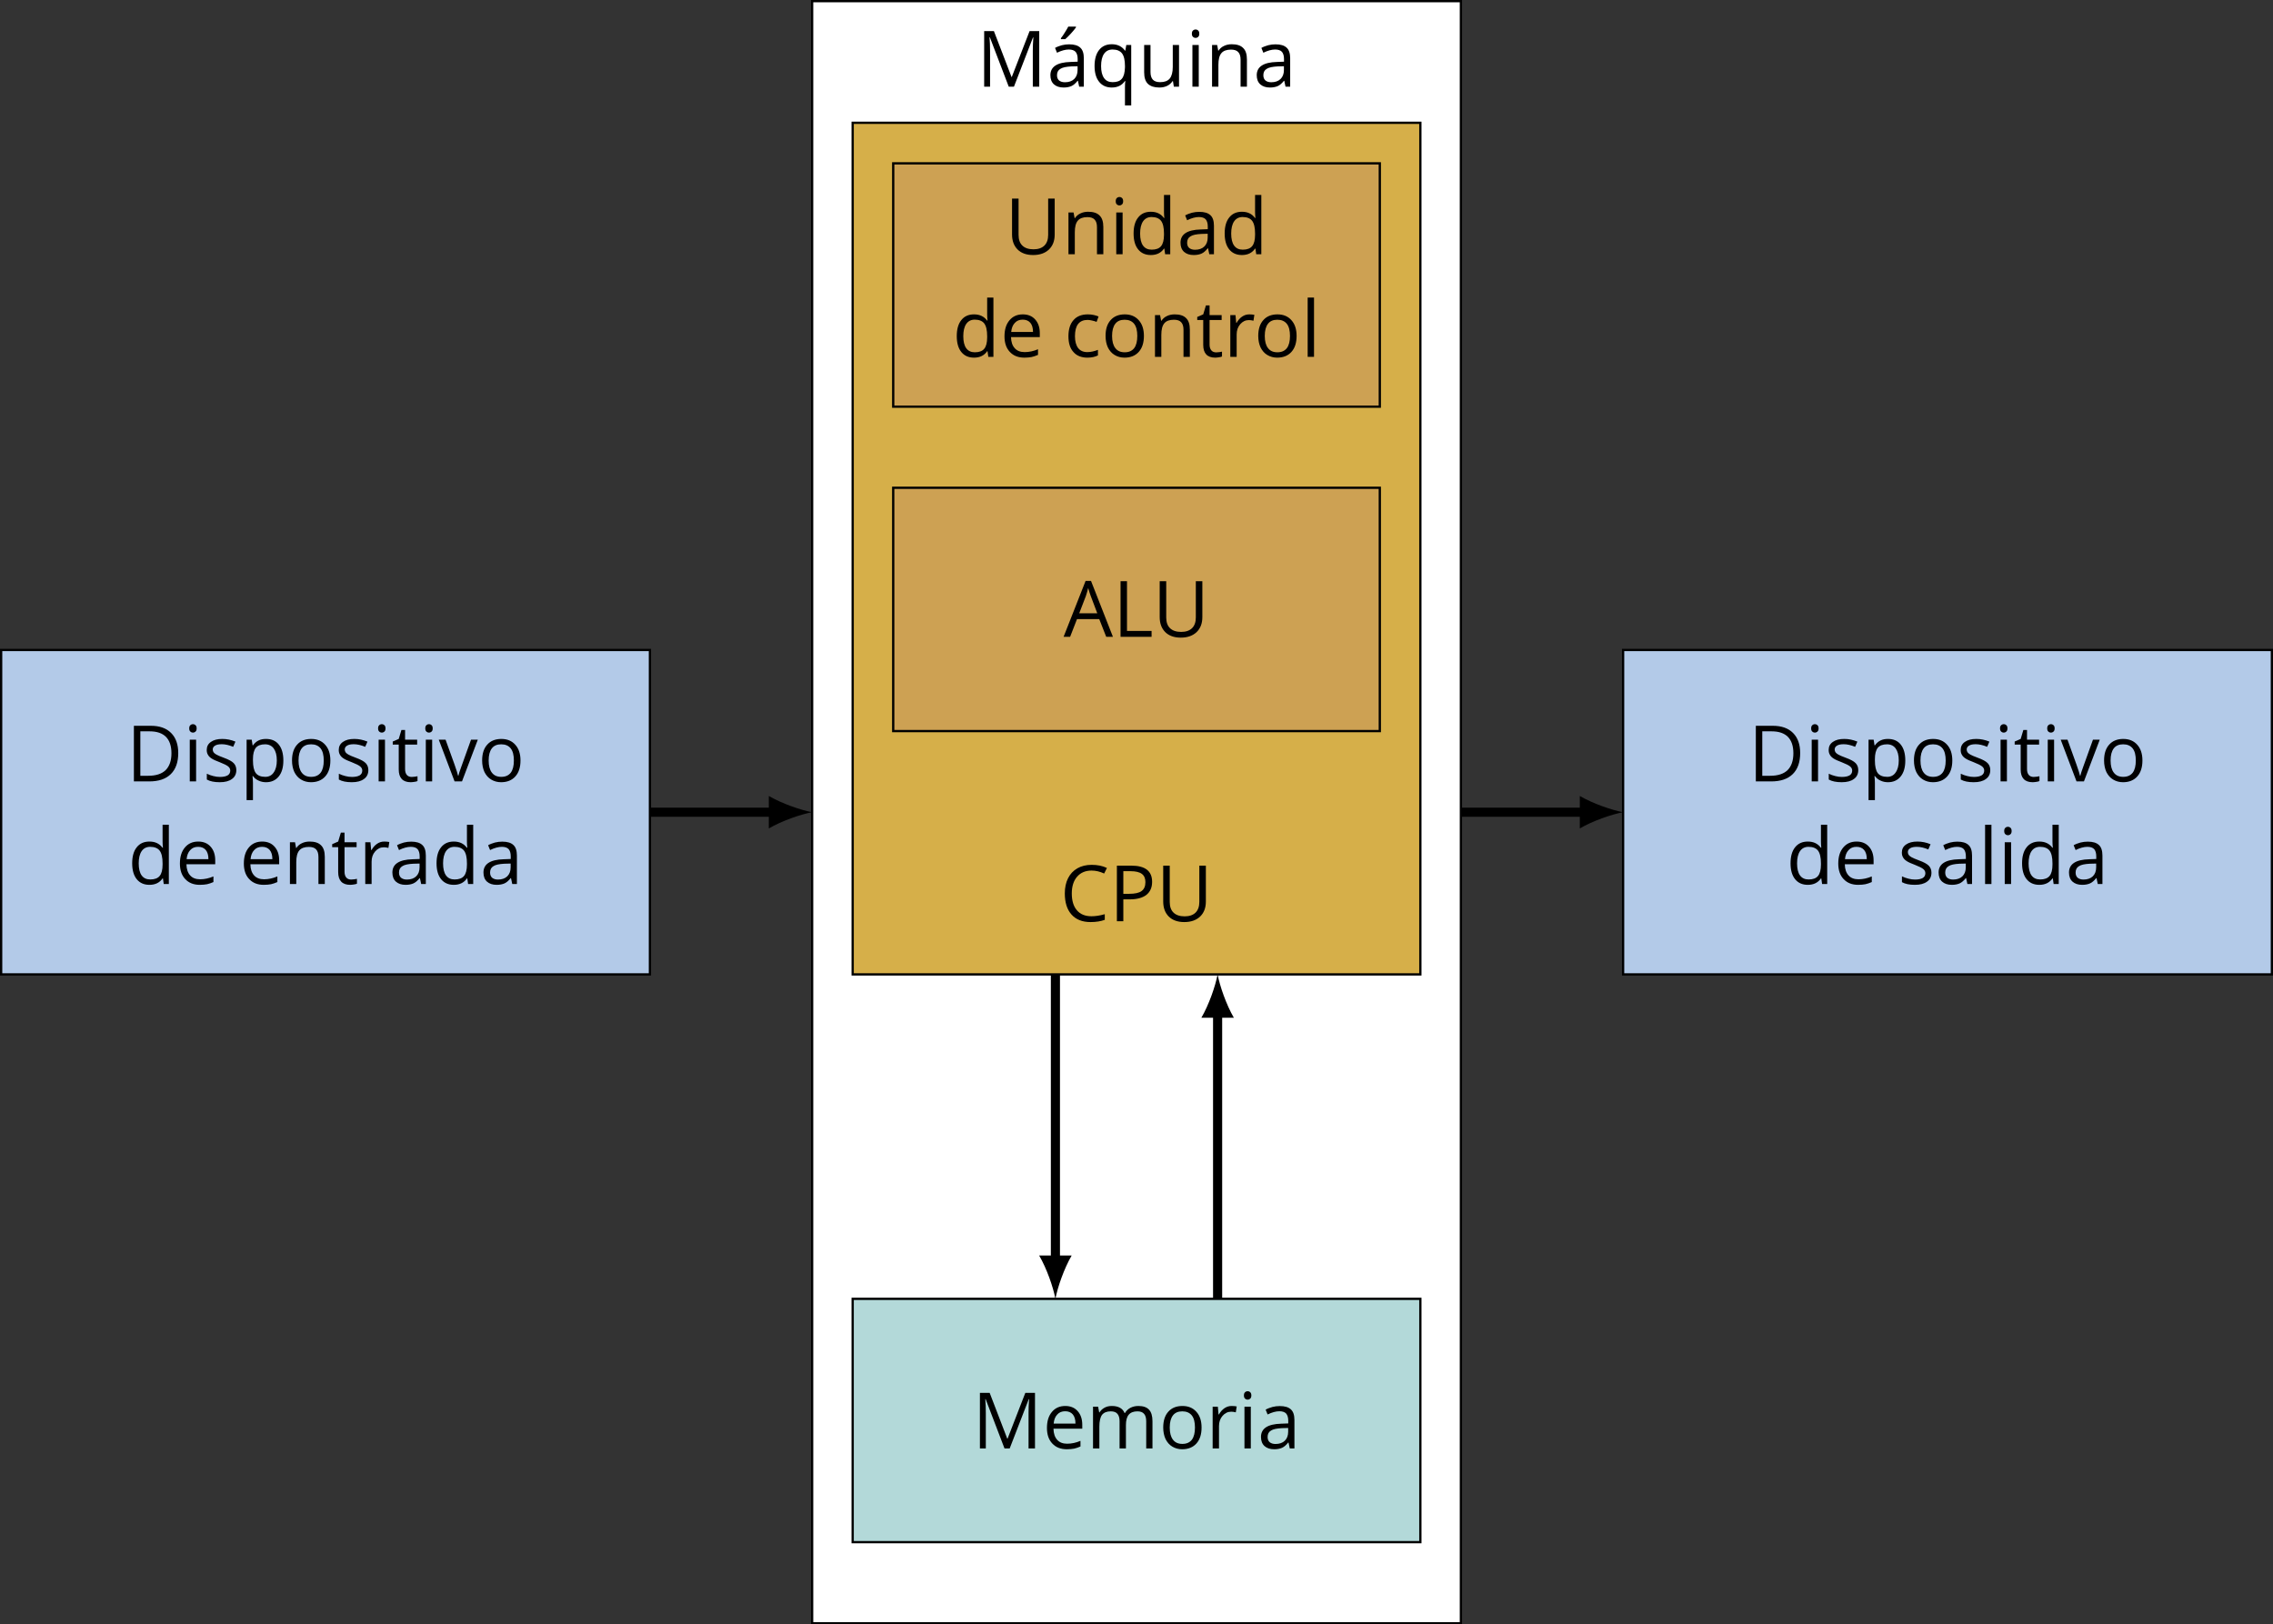 <?xml version="1.0" encoding="UTF-8"?>
<svg xmlns="http://www.w3.org/2000/svg" xmlns:xlink="http://www.w3.org/1999/xlink" width="397.249pt" height="283.863pt" viewBox="0 0 397.249 283.863" version="1.1">
<rect x="0" y="0" width="397.249" height="283.863" fill="#333333" stroke="none"/>
<defs>
<g>
<symbol overflow="visible" id="glyph0-0">
<path style="stroke:none;" d="M 1.281 -9.719 L 1.281 0 L 6.875 0 L 6.875 -9.719 Z M 1.969 -0.688 L 1.969 -9.031 L 6.188 -9.031 L 6.188 -0.688 Z M 1.969 -0.688 "/>
</symbol>
<symbol overflow="visible" id="glyph0-1">
<path style="stroke:none;" d="M 9.094 -4.953 C 9.094 -6.453 8.688 -7.625 7.844 -8.469 C 7 -9.312 5.828 -9.719 4.312 -9.719 L 1.344 -9.719 L 1.344 0 L 4.031 0 C 5.672 0 6.922 -0.422 7.797 -1.281 C 8.656 -2.125 9.094 -3.359 9.094 -4.953 Z M 7.906 -4.922 C 7.906 -3.625 7.562 -2.641 6.891 -1.969 C 6.203 -1.312 5.203 -0.984 3.844 -0.984 L 2.469 -0.984 L 2.469 -8.75 L 4.109 -8.75 C 5.375 -8.75 6.312 -8.422 6.953 -7.781 C 7.578 -7.141 7.906 -6.188 7.906 -4.922 Z M 7.906 -4.922 "/>
</symbol>
<symbol overflow="visible" id="glyph0-2">
<path style="stroke:none;" d="M 2.281 0 L 2.281 -7.297 L 1.172 -7.297 L 1.172 0 Z M 1.078 -9.266 C 1.078 -9.016 1.141 -8.828 1.266 -8.719 C 1.391 -8.594 1.547 -8.531 1.734 -8.531 C 1.906 -8.531 2.062 -8.594 2.188 -8.719 C 2.312 -8.828 2.375 -9.016 2.375 -9.266 C 2.375 -9.516 2.312 -9.703 2.188 -9.812 C 2.062 -9.938 1.906 -10 1.734 -10 C 1.547 -10 1.391 -9.938 1.266 -9.812 C 1.141 -9.703 1.078 -9.516 1.078 -9.266 Z M 1.078 -9.266 "/>
</symbol>
<symbol overflow="visible" id="glyph0-3">
<path style="stroke:none;" d="M 5.875 -1.984 C 5.875 -2.469 5.719 -2.875 5.422 -3.188 C 5.109 -3.516 4.531 -3.828 3.672 -4.141 C 3.031 -4.375 2.609 -4.562 2.391 -4.688 C 2.172 -4.812 2.016 -4.938 1.906 -5.078 C 1.812 -5.219 1.75 -5.375 1.75 -5.578 C 1.75 -5.859 1.891 -6.094 2.156 -6.25 C 2.422 -6.422 2.812 -6.5 3.344 -6.5 C 3.938 -6.5 4.594 -6.344 5.328 -6.047 L 5.719 -6.953 C 4.969 -7.266 4.203 -7.422 3.422 -7.422 C 2.578 -7.422 1.922 -7.25 1.438 -6.906 C 0.938 -6.562 0.703 -6.094 0.703 -5.5 C 0.703 -5.172 0.766 -4.891 0.922 -4.641 C 1.047 -4.406 1.266 -4.188 1.562 -4 C 1.844 -3.812 2.328 -3.594 3 -3.344 C 3.719 -3.062 4.188 -2.828 4.438 -2.625 C 4.688 -2.422 4.812 -2.188 4.812 -1.891 C 4.812 -1.516 4.656 -1.234 4.344 -1.047 C 4.031 -0.875 3.594 -0.781 3.016 -0.781 C 2.641 -0.781 2.25 -0.828 1.844 -0.938 C 1.453 -1.031 1.078 -1.172 0.719 -1.344 L 0.719 -0.328 C 1.266 -0.016 2.016 0.141 2.984 0.141 C 3.906 0.141 4.609 -0.047 5.109 -0.422 C 5.625 -0.781 5.875 -1.312 5.875 -1.984 Z M 5.875 -1.984 "/>
</symbol>
<symbol overflow="visible" id="glyph0-4">
<path style="stroke:none;" d="M 4.562 0.141 C 5.516 0.141 6.25 -0.203 6.781 -0.859 C 7.328 -1.531 7.594 -2.453 7.594 -3.656 C 7.594 -4.844 7.328 -5.781 6.797 -6.438 C 6.281 -7.094 5.531 -7.422 4.562 -7.422 C 4.078 -7.422 3.641 -7.344 3.266 -7.156 C 2.891 -6.984 2.562 -6.688 2.281 -6.297 L 2.219 -6.297 L 2.062 -7.297 L 1.172 -7.297 L 1.172 3.266 L 2.281 3.266 L 2.281 0.266 C 2.281 -0.109 2.25 -0.516 2.203 -0.938 L 2.281 -0.938 C 2.547 -0.578 2.875 -0.312 3.266 -0.141 C 3.656 0.047 4.094 0.141 4.562 0.141 Z M 4.406 -6.484 C 5.047 -6.484 5.562 -6.234 5.906 -5.766 C 6.266 -5.266 6.453 -4.578 6.453 -3.672 C 6.453 -2.766 6.266 -2.062 5.906 -1.562 C 5.562 -1.047 5.062 -0.797 4.438 -0.797 C 3.672 -0.797 3.125 -1.016 2.781 -1.453 C 2.453 -1.891 2.281 -2.625 2.281 -3.656 L 2.281 -3.906 C 2.281 -4.797 2.453 -5.453 2.781 -5.875 C 3.125 -6.281 3.656 -6.484 4.406 -6.484 Z M 4.406 -6.484 "/>
</symbol>
<symbol overflow="visible" id="glyph0-5">
<path style="stroke:none;" d="M 7.469 -3.656 C 7.469 -4.812 7.172 -5.734 6.562 -6.406 C 5.969 -7.078 5.156 -7.422 4.125 -7.422 C 3.078 -7.422 2.25 -7.094 1.656 -6.422 C 1.062 -5.766 0.766 -4.844 0.766 -3.656 C 0.766 -2.891 0.906 -2.219 1.172 -1.641 C 1.453 -1.078 1.844 -0.625 2.344 -0.328 C 2.859 -0.016 3.438 0.141 4.078 0.141 C 5.141 0.141 5.969 -0.203 6.562 -0.859 C 7.172 -1.531 7.469 -2.469 7.469 -3.656 Z M 1.906 -3.656 C 1.906 -4.594 2.094 -5.297 2.469 -5.781 C 2.828 -6.25 3.375 -6.484 4.094 -6.484 C 4.828 -6.484 5.375 -6.25 5.766 -5.766 C 6.141 -5.281 6.312 -4.578 6.312 -3.656 C 6.312 -2.719 6.141 -2.016 5.766 -1.516 C 5.375 -1.031 4.844 -0.797 4.109 -0.797 C 3.391 -0.797 2.844 -1.031 2.469 -1.531 C 2.094 -2.016 1.906 -2.719 1.906 -3.656 Z M 1.906 -3.656 "/>
</symbol>
<symbol overflow="visible" id="glyph0-6">
<path style="stroke:none;" d="M 3.531 -0.781 C 3.156 -0.781 2.875 -0.891 2.672 -1.125 C 2.469 -1.359 2.359 -1.703 2.359 -2.141 L 2.359 -6.438 L 4.469 -6.438 L 4.469 -7.297 L 2.359 -7.297 L 2.359 -8.984 L 1.719 -8.984 L 1.25 -7.422 L 0.203 -6.969 L 0.203 -6.438 L 1.25 -6.438 L 1.25 -2.094 C 1.25 -0.609 1.953 0.141 3.359 0.141 C 3.547 0.141 3.766 0.109 3.984 0.078 C 4.234 0.047 4.406 0 4.531 -0.062 L 4.531 -0.906 C 4.422 -0.875 4.266 -0.859 4.094 -0.828 C 3.906 -0.797 3.719 -0.781 3.531 -0.781 Z M 3.531 -0.781 "/>
</symbol>
<symbol overflow="visible" id="glyph0-7">
<path style="stroke:none;" d="M 2.766 0 L 4.062 0 L 6.828 -7.297 L 5.641 -7.297 C 4.734 -4.812 4.156 -3.203 3.906 -2.469 C 3.625 -1.719 3.484 -1.234 3.438 -1 L 3.375 -1 C 3.312 -1.297 3.109 -1.953 2.75 -2.969 L 1.188 -7.297 L 0 -7.297 Z M 2.766 0 "/>
</symbol>
<symbol overflow="visible" id="glyph0-8">
<path style="stroke:none;" d="M 6.141 -0.984 L 6.281 0 L 7.172 0 L 7.172 -10.359 L 6.078 -10.359 L 6.078 -7.391 L 6.094 -6.875 L 6.141 -6.344 L 6.062 -6.344 C 5.531 -7.062 4.781 -7.422 3.781 -7.422 C 2.828 -7.422 2.094 -7.094 1.562 -6.422 C 1.031 -5.766 0.766 -4.828 0.766 -3.625 C 0.766 -2.422 1.031 -1.5 1.562 -0.844 C 2.094 -0.188 2.828 0.141 3.781 0.141 C 4.797 0.141 5.562 -0.234 6.078 -0.984 Z M 3.922 -0.797 C 3.266 -0.797 2.766 -1.031 2.422 -1.5 C 2.078 -1.969 1.906 -2.688 1.906 -3.609 C 1.906 -4.531 2.078 -5.25 2.422 -5.75 C 2.766 -6.25 3.266 -6.5 3.906 -6.5 C 4.656 -6.5 5.219 -6.281 5.562 -5.844 C 5.906 -5.391 6.078 -4.656 6.078 -3.625 L 6.078 -3.391 C 6.078 -2.484 5.906 -1.812 5.562 -1.406 C 5.234 -1 4.672 -0.797 3.922 -0.797 Z M 3.922 -0.797 "/>
</symbol>
<symbol overflow="visible" id="glyph0-9">
<path style="stroke:none;" d="M 4.25 0.141 C 4.75 0.141 5.156 0.094 5.516 0.031 C 5.859 -0.047 6.234 -0.172 6.625 -0.344 L 6.625 -1.328 C 5.859 -1 5.078 -0.828 4.297 -0.828 C 3.547 -0.828 2.969 -1.047 2.562 -1.5 C 2.156 -1.938 1.922 -2.594 1.906 -3.453 L 6.938 -3.453 L 6.938 -4.141 C 6.938 -5.125 6.672 -5.922 6.141 -6.516 C 5.609 -7.125 4.875 -7.422 3.969 -7.422 C 2.984 -7.422 2.219 -7.078 1.641 -6.391 C 1.047 -5.688 0.766 -4.766 0.766 -3.578 C 0.766 -2.422 1.078 -1.516 1.703 -0.859 C 2.328 -0.188 3.172 0.141 4.25 0.141 Z M 3.953 -6.5 C 4.531 -6.5 4.969 -6.312 5.281 -5.953 C 5.594 -5.578 5.75 -5.047 5.75 -4.344 L 1.938 -4.344 C 2 -5.016 2.203 -5.547 2.562 -5.922 C 2.906 -6.312 3.359 -6.5 3.953 -6.5 Z M 3.953 -6.5 "/>
</symbol>
<symbol overflow="visible" id="glyph0-10">
<path style="stroke:none;" d="M 6.156 0 L 7.266 0 L 7.266 -4.75 C 7.266 -5.688 7.047 -6.359 6.594 -6.781 C 6.156 -7.219 5.5 -7.422 4.609 -7.422 C 4.125 -7.422 3.656 -7.328 3.25 -7.125 C 2.844 -6.938 2.531 -6.656 2.297 -6.297 L 2.25 -6.297 L 2.062 -7.297 L 1.172 -7.297 L 1.172 0 L 2.281 0 L 2.281 -3.828 C 2.281 -4.781 2.453 -5.453 2.812 -5.875 C 3.156 -6.281 3.719 -6.484 4.484 -6.484 C 5.062 -6.484 5.484 -6.344 5.75 -6.047 C 6.031 -5.75 6.156 -5.312 6.156 -4.719 Z M 6.156 0 "/>
</symbol>
<symbol overflow="visible" id="glyph0-11">
<path style="stroke:none;" d="M 4.5 -7.422 C 4.031 -7.422 3.625 -7.297 3.234 -7.031 C 2.859 -6.781 2.531 -6.406 2.266 -5.938 L 2.203 -5.938 L 2.078 -7.297 L 1.172 -7.297 L 1.172 0 L 2.281 0 L 2.281 -3.906 C 2.281 -4.625 2.484 -5.219 2.906 -5.703 C 3.328 -6.188 3.828 -6.422 4.422 -6.422 C 4.656 -6.422 4.922 -6.391 5.219 -6.312 L 5.375 -7.344 C 5.109 -7.391 4.828 -7.422 4.5 -7.422 Z M 4.5 -7.422 "/>
</symbol>
<symbol overflow="visible" id="glyph0-12">
<path style="stroke:none;" d="M 5.656 0 L 6.469 0 L 6.469 -4.969 C 6.469 -5.828 6.266 -6.453 5.844 -6.828 C 5.422 -7.219 4.781 -7.406 3.906 -7.406 C 3.484 -7.406 3.047 -7.359 2.625 -7.25 C 2.203 -7.125 1.797 -6.984 1.438 -6.781 L 1.781 -5.938 C 2.547 -6.312 3.234 -6.5 3.844 -6.5 C 4.391 -6.5 4.781 -6.359 5.031 -6.094 C 5.266 -5.812 5.391 -5.391 5.391 -4.828 L 5.391 -4.375 L 4.156 -4.328 C 1.797 -4.266 0.625 -3.484 0.625 -2.016 C 0.625 -1.328 0.828 -0.797 1.234 -0.422 C 1.656 -0.047 2.219 0.141 2.938 0.141 C 3.484 0.141 3.938 0.047 4.297 -0.109 C 4.656 -0.266 5.016 -0.578 5.375 -1.031 L 5.438 -1.031 Z M 3.156 -0.781 C 2.734 -0.781 2.391 -0.891 2.141 -1.094 C 1.906 -1.297 1.781 -1.609 1.781 -2 C 1.781 -2.516 1.969 -2.891 2.375 -3.125 C 2.75 -3.375 3.391 -3.5 4.266 -3.547 L 5.375 -3.578 L 5.375 -2.922 C 5.375 -2.25 5.172 -1.719 4.781 -1.344 C 4.391 -0.969 3.844 -0.781 3.156 -0.781 Z M 3.156 -0.781 "/>
</symbol>
<symbol overflow="visible" id="glyph0-13">
<path style="stroke:none;" d="M 2.281 0 L 2.281 -10.359 L 1.172 -10.359 L 1.172 0 Z M 2.281 0 "/>
</symbol>
<symbol overflow="visible" id="glyph0-14">
<path style="stroke:none;" d="M 5.641 0 L 6.547 0 L 9.875 -8.609 L 9.938 -8.609 C 9.875 -7.766 9.844 -6.984 9.844 -6.266 L 9.844 0 L 10.969 0 L 10.969 -9.719 L 9.281 -9.719 L 6.172 -1.703 L 6.125 -1.703 L 3.047 -9.719 L 1.344 -9.719 L 1.344 0 L 2.375 0 L 2.375 -6.188 C 2.375 -7.125 2.344 -7.938 2.281 -8.625 L 2.344 -8.625 Z M 5.641 0 "/>
</symbol>
<symbol overflow="visible" id="glyph0-15">
<path style="stroke:none;" d="M 2.609 -8.422 L 2.609 -8.25 L 3.359 -8.25 C 3.641 -8.484 3.969 -8.812 4.359 -9.234 C 4.75 -9.656 5.031 -10.016 5.234 -10.297 L 5.234 -10.438 L 3.891 -10.438 C 3.75 -10.156 3.547 -9.812 3.297 -9.422 C 3.062 -9.031 2.828 -8.688 2.609 -8.422 Z M 2.609 -8.422 "/>
</symbol>
<symbol overflow="visible" id="glyph0-16">
<path style="stroke:none;" d="M 3.922 -0.797 C 3.266 -0.797 2.75 -1.031 2.422 -1.516 C 2.078 -2 1.906 -2.688 1.906 -3.609 C 1.906 -4.531 2.078 -5.25 2.422 -5.75 C 2.766 -6.25 3.266 -6.5 3.906 -6.5 C 4.656 -6.5 5.203 -6.281 5.562 -5.828 C 5.906 -5.375 6.078 -4.641 6.078 -3.625 L 6.078 -3.375 C 6.047 -2.438 5.875 -1.781 5.531 -1.391 C 5.203 -0.984 4.656 -0.797 3.922 -0.797 Z M 3.766 0.141 C 4.781 0.141 5.547 -0.234 6.062 -0.984 L 6.141 -0.984 C 6.094 -0.672 6.078 -0.297 6.078 0.156 L 6.078 3.266 L 7.172 3.266 L 7.172 -7.297 L 6.312 -7.297 L 6.141 -6.297 L 6.094 -6.297 C 5.547 -7.047 4.781 -7.422 3.781 -7.422 C 2.828 -7.422 2.094 -7.094 1.562 -6.422 C 1.031 -5.75 0.766 -4.812 0.766 -3.625 C 0.766 -2.438 1.031 -1.516 1.562 -0.859 C 2.078 -0.203 2.828 0.141 3.766 0.141 Z M 3.766 0.141 "/>
</symbol>
<symbol overflow="visible" id="glyph0-17">
<path style="stroke:none;" d="M 2.203 -7.297 L 1.094 -7.297 L 1.094 -2.516 C 1.094 -1.594 1.312 -0.922 1.75 -0.5 C 2.203 -0.078 2.859 0.141 3.75 0.141 C 4.266 0.141 4.719 0.047 5.125 -0.156 C 5.516 -0.344 5.828 -0.625 6.062 -0.984 L 6.125 -0.984 L 6.281 0 L 7.188 0 L 7.188 -7.297 L 6.094 -7.297 L 6.094 -3.453 C 6.094 -2.516 5.906 -1.844 5.562 -1.422 C 5.203 -1 4.656 -0.797 3.891 -0.797 C 3.312 -0.797 2.891 -0.938 2.609 -1.234 C 2.344 -1.531 2.203 -1.969 2.203 -2.562 Z M 2.203 -7.297 "/>
</symbol>
<symbol overflow="visible" id="glyph0-18">
<path style="stroke:none;" d="M 5.5 -8.859 C 6.234 -8.859 6.969 -8.688 7.703 -8.344 L 8.188 -9.312 C 7.422 -9.688 6.531 -9.859 5.516 -9.859 C 4.562 -9.859 3.719 -9.656 3.016 -9.25 C 2.312 -8.844 1.766 -8.266 1.391 -7.516 C 1.016 -6.766 0.828 -5.875 0.828 -4.875 C 0.828 -3.266 1.219 -2.047 2 -1.172 C 2.781 -0.297 3.891 0.141 5.312 0.141 C 6.312 0.141 7.141 0 7.812 -0.25 L 7.812 -1.234 C 6.938 -0.984 6.172 -0.875 5.484 -0.875 C 4.391 -0.875 3.531 -1.219 2.938 -1.922 C 2.344 -2.609 2.047 -3.594 2.047 -4.859 C 2.047 -6.094 2.359 -7.078 2.969 -7.781 C 3.594 -8.5 4.438 -8.859 5.5 -8.859 Z M 5.5 -8.859 "/>
</symbol>
<symbol overflow="visible" id="glyph0-19">
<path style="stroke:none;" d="M 7.5 -6.891 C 7.5 -8.781 6.281 -9.719 3.859 -9.719 L 1.344 -9.719 L 1.344 0 L 2.469 0 L 2.469 -3.828 L 3.609 -3.828 C 4.859 -3.828 5.828 -4.094 6.5 -4.609 C 7.172 -5.156 7.5 -5.906 7.5 -6.891 Z M 2.469 -4.797 L 2.469 -8.75 L 3.734 -8.75 C 4.625 -8.75 5.281 -8.594 5.703 -8.281 C 6.125 -7.969 6.328 -7.484 6.328 -6.844 C 6.328 -6.125 6.109 -5.609 5.656 -5.281 C 5.219 -4.953 4.484 -4.797 3.484 -4.797 Z M 2.469 -4.797 "/>
</symbol>
<symbol overflow="visible" id="glyph0-20">
<path style="stroke:none;" d="M 8.688 -9.719 L 7.547 -9.719 L 7.547 -3.391 C 7.547 -2.578 7.328 -1.953 6.891 -1.516 C 6.438 -1.078 5.812 -0.859 4.984 -0.859 C 4.125 -0.859 3.484 -1.078 3.031 -1.516 C 2.594 -1.938 2.375 -2.562 2.375 -3.375 L 2.375 -9.719 L 1.234 -9.719 L 1.234 -3.453 C 1.234 -2.344 1.562 -1.469 2.203 -0.828 C 2.844 -0.188 3.75 0.141 4.922 0.141 C 6.094 0.141 7 -0.188 7.672 -0.812 C 8.344 -1.453 8.688 -2.328 8.688 -3.438 Z M 8.688 -9.719 "/>
</symbol>
<symbol overflow="visible" id="glyph0-21">
<path style="stroke:none;" d="M 4.078 0.141 C 4.828 0.141 5.438 0 5.922 -0.25 L 5.922 -1.219 C 5.281 -0.969 4.656 -0.828 4.062 -0.828 C 3.344 -0.828 2.812 -1.078 2.453 -1.547 C 2.094 -2.031 1.906 -2.719 1.906 -3.609 C 1.906 -5.5 2.641 -6.453 4.125 -6.453 C 4.344 -6.453 4.609 -6.406 4.891 -6.344 C 5.188 -6.281 5.453 -6.203 5.688 -6.109 L 6.031 -7.047 C 5.828 -7.141 5.562 -7.234 5.203 -7.312 C 4.859 -7.391 4.516 -7.422 4.156 -7.422 C 3.078 -7.422 2.234 -7.094 1.656 -6.422 C 1.062 -5.766 0.766 -4.812 0.766 -3.594 C 0.766 -2.406 1.047 -1.484 1.641 -0.844 C 2.203 -0.188 3.031 0.141 4.078 0.141 Z M 4.078 0.141 "/>
</symbol>
<symbol overflow="visible" id="glyph0-22">
<path style="stroke:none;" d="M 7.453 0 L 8.625 0 L 4.797 -9.766 L 3.844 -9.766 L 0 0 L 1.141 0 L 2.344 -3.094 L 6.234 -3.094 Z M 5.891 -4.109 L 2.734 -4.109 L 3.891 -7.125 C 4.062 -7.641 4.203 -8.109 4.297 -8.531 C 4.453 -7.984 4.609 -7.5 4.75 -7.125 Z M 5.891 -4.109 "/>
</symbol>
<symbol overflow="visible" id="glyph0-23">
<path style="stroke:none;" d="M 1.344 0 L 6.766 0 L 6.766 -1.031 L 2.469 -1.031 L 2.469 -9.719 L 1.344 -9.719 Z M 1.344 0 "/>
</symbol>
<symbol overflow="visible" id="glyph0-24">
<path style="stroke:none;" d="M 10.469 0 L 11.562 0 L 11.562 -4.75 C 11.562 -5.688 11.359 -6.359 10.953 -6.781 C 10.547 -7.219 9.922 -7.422 9.094 -7.422 C 8.578 -7.422 8.109 -7.312 7.688 -7.094 C 7.281 -6.875 6.969 -6.562 6.75 -6.188 L 6.688 -6.188 C 6.344 -7.016 5.594 -7.422 4.453 -7.422 C 3.984 -7.422 3.562 -7.328 3.188 -7.125 C 2.812 -6.922 2.516 -6.641 2.297 -6.297 L 2.25 -6.297 L 2.062 -7.297 L 1.172 -7.297 L 1.172 0 L 2.281 0 L 2.281 -3.828 C 2.281 -4.766 2.438 -5.453 2.75 -5.875 C 3.078 -6.281 3.578 -6.484 4.281 -6.484 C 4.797 -6.484 5.203 -6.344 5.438 -6.047 C 5.688 -5.766 5.812 -5.328 5.812 -4.75 L 5.812 0 L 6.922 0 L 6.922 -4.078 C 6.922 -4.891 7.078 -5.5 7.406 -5.891 C 7.734 -6.281 8.25 -6.484 8.938 -6.484 C 9.453 -6.484 9.844 -6.344 10.094 -6.047 C 10.344 -5.766 10.469 -5.328 10.469 -4.75 Z M 10.469 0 "/>
</symbol>
</g>
<clipPath id="clip1">
  <path d="M 283 113 L 397.25 113 L 397.25 171 L 283 171 Z M 283 113 "/>
</clipPath>
<clipPath id="clip2">
  <path d="M 141 0 L 256 0 L 256 283.863 L 141 283.863 Z M 141 0 "/>
</clipPath>
</defs>
<g id="surface1">
<path style="fill-rule:nonzero;fill:rgb(70%,79.001%,90.999%);fill-opacity:1;stroke-width:0.399;stroke-linecap:butt;stroke-linejoin:miter;stroke:rgb(0%,0%,0%);stroke-opacity:1;stroke-miterlimit:10;" d="M 28.346 -28.345 L 28.346 28.346 L 141.733 28.346 L 141.733 -28.345 Z M 28.346 -28.345 " transform="matrix(1,0,0,-1,-28.147,141.932)"/>
<path style="fill:none;stroke-width:1.594;stroke-linecap:butt;stroke-linejoin:miter;stroke:rgb(0%,0%,0%);stroke-opacity:1;stroke-miterlimit:10;" d="M 141.733 -0.002 L 163.268 -0.002 " transform="matrix(1,0,0,-1,-28.147,141.932)"/>
<path style=" stroke:none;fill-rule:nonzero;fill:rgb(0%,0%,0%);fill-opacity:1;" d="M 141.934 141.934 C 139.914 141.555 136.633 140.418 134.363 139.094 L 134.363 144.77 C 136.633 143.445 139.914 142.312 141.934 141.934 "/>
<path style="fill:none;stroke-width:1.594;stroke-linecap:butt;stroke-linejoin:miter;stroke:rgb(0%,0%,0%);stroke-opacity:1;stroke-miterlimit:10;" d="M 283.467 -0.002 L 304.999 -0.002 " transform="matrix(1,0,0,-1,-28.147,141.932)"/>
<path style=" stroke:none;fill-rule:nonzero;fill:rgb(0%,0%,0%);fill-opacity:1;" d="M 283.668 141.934 C 281.648 141.555 278.367 140.418 276.098 139.094 L 276.098 144.77 C 278.367 143.445 281.648 142.312 283.668 141.934 "/>
<g clip-path="url(#clip1)" clip-rule="nonzero">
<path style="fill-rule:nonzero;fill:rgb(70%,79.001%,90.999%);fill-opacity:1;stroke-width:0.399;stroke-linecap:butt;stroke-linejoin:miter;stroke:rgb(0%,0%,0%);stroke-opacity:1;stroke-miterlimit:10;" d="M 311.815 -28.345 L 311.815 28.346 L 425.202 28.346 L 425.202 -28.345 Z M 311.815 -28.345 " transform="matrix(1,0,0,-1,-28.147,141.932)"/>
</g>
<g clip-path="url(#clip2)" clip-rule="nonzero">
<path style="fill-rule:nonzero;fill:rgb(100%,100%,100%);fill-opacity:1;stroke-width:0.399;stroke-linecap:butt;stroke-linejoin:miter;stroke:rgb(0%,0%,0%);stroke-opacity:1;stroke-miterlimit:10;" d="M 170.081 -141.736 L 170.081 141.733 L 283.467 141.733 L 283.467 -141.736 Z M 170.081 -141.736 " transform="matrix(1,0,0,-1,-28.147,141.932)"/>
</g>
<path style="fill-rule:nonzero;fill:rgb(70%,84.999%,84.999%);fill-opacity:1;stroke-width:0.399;stroke-linecap:butt;stroke-linejoin:miter;stroke:rgb(0%,0%,0%);stroke-opacity:1;stroke-miterlimit:10;" d="M 177.167 -127.56 L 177.167 -85.041 L 276.381 -85.041 L 276.381 -127.56 Z M 177.167 -127.56 " transform="matrix(1,0,0,-1,-28.147,141.932)"/>
<path style="fill-rule:nonzero;fill:rgb(83.603%,68.41%,28.555%);fill-opacity:1;stroke-width:0.399;stroke-linecap:butt;stroke-linejoin:miter;stroke:rgb(0%,0%,0%);stroke-opacity:1;stroke-miterlimit:10;" d="M 177.167 -28.345 L 177.167 120.475 L 276.381 120.475 L 276.381 -28.345 Z M 177.167 -28.345 " transform="matrix(1,0,0,-1,-28.147,141.932)"/>
<path style="fill-rule:nonzero;fill:rgb(80.191%,63.1%,32.512%);fill-opacity:1;stroke-width:0.399;stroke-linecap:butt;stroke-linejoin:miter;stroke:rgb(0%,0%,0%);stroke-opacity:1;stroke-miterlimit:10;" d="M 184.252 70.866 L 184.252 113.389 L 269.295 113.389 L 269.295 70.866 Z M 184.252 70.866 " transform="matrix(1,0,0,-1,-28.147,141.932)"/>
<path style="fill-rule:nonzero;fill:rgb(80.191%,63.1%,32.512%);fill-opacity:1;stroke-width:0.399;stroke-linecap:butt;stroke-linejoin:miter;stroke:rgb(0%,0%,0%);stroke-opacity:1;stroke-miterlimit:10;" d="M 184.252 14.174 L 184.252 56.694 L 269.295 56.694 L 269.295 14.174 Z M 184.252 14.174 " transform="matrix(1,0,0,-1,-28.147,141.932)"/>
<path style="fill:none;stroke-width:1.594;stroke-linecap:butt;stroke-linejoin:miter;stroke:rgb(0%,0%,0%);stroke-opacity:1;stroke-miterlimit:10;" d="M 212.6 -28.345 L 212.6 -78.224 " transform="matrix(1,0,0,-1,-28.147,141.932)"/>
<path style=" stroke:none;fill-rule:nonzero;fill:rgb(0%,0%,0%);fill-opacity:1;" d="M 184.453 226.973 C 184.832 224.953 185.969 221.672 187.293 219.402 L 181.613 219.402 C 182.941 221.672 184.074 224.953 184.453 226.973 "/>
<path style="fill:none;stroke-width:1.594;stroke-linecap:butt;stroke-linejoin:miter;stroke:rgb(0%,0%,0%);stroke-opacity:1;stroke-miterlimit:10;" d="M 240.948 -85.041 L 240.948 -35.162 " transform="matrix(1,0,0,-1,-28.147,141.932)"/>
<path style=" stroke:none;fill-rule:nonzero;fill:rgb(0%,0%,0%);fill-opacity:1;" d="M 212.801 170.277 C 212.422 172.297 211.285 175.578 209.961 177.852 L 215.641 177.852 C 214.316 175.578 213.18 172.297 212.801 170.277 "/>
<g style="fill:rgb(0%,0%,0%);fill-opacity:1;">
  <use xlink:href="#glyph0-1" x="22.057" y="136.552"/>
  <use xlink:href="#glyph0-2" x="31.992" y="136.552"/>
  <use xlink:href="#glyph0-3" x="35.427" y="136.552"/>
  <use xlink:href="#glyph0-4" x="41.928" y="136.552"/>
  <use xlink:href="#glyph0-5" x="50.269" y="136.552"/>
  <use xlink:href="#glyph0-3" x="58.5" y="136.552"/>
  <use xlink:href="#glyph0-2" x="65.001" y="136.552"/>
  <use xlink:href="#glyph0-6" x="68.436" y="136.552"/>
  <use xlink:href="#glyph0-2" x="73.247" y="136.552"/>
  <use xlink:href="#glyph0-7" x="76.681" y="136.552"/>
  <use xlink:href="#glyph0-5" x="83.496" y="136.552"/>
</g>
<g style="fill:rgb(0%,0%,0%);fill-opacity:1;">
  <use xlink:href="#glyph0-8" x="22.336" y="154.484"/>
  <use xlink:href="#glyph0-9" x="30.677" y="154.484"/>
</g>
<g style="fill:rgb(0%,0%,0%);fill-opacity:1;">
  <use xlink:href="#glyph0-9" x="41.852" y="154.484"/>
  <use xlink:href="#glyph0-10" x="49.498" y="154.484"/>
  <use xlink:href="#glyph0-6" x="57.853" y="154.484"/>
  <use xlink:href="#glyph0-11" x="62.664" y="154.484"/>
</g>
<g style="fill:rgb(0%,0%,0%);fill-opacity:1;">
  <use xlink:href="#glyph0-12" x="67.952" y="154.484"/>
  <use xlink:href="#glyph0-8" x="75.529" y="154.484"/>
  <use xlink:href="#glyph0-12" x="83.87" y="154.484"/>
</g>
<g style="fill:rgb(0%,0%,0%);fill-opacity:1;">
  <use xlink:href="#glyph0-1" x="305.521" y="136.552"/>
  <use xlink:href="#glyph0-2" x="315.456" y="136.552"/>
  <use xlink:href="#glyph0-3" x="318.891" y="136.552"/>
  <use xlink:href="#glyph0-4" x="325.392" y="136.552"/>
  <use xlink:href="#glyph0-5" x="333.733" y="136.552"/>
  <use xlink:href="#glyph0-3" x="341.964" y="136.552"/>
  <use xlink:href="#glyph0-2" x="348.465" y="136.552"/>
  <use xlink:href="#glyph0-6" x="351.9" y="136.552"/>
  <use xlink:href="#glyph0-2" x="356.711" y="136.552"/>
  <use xlink:href="#glyph0-7" x="360.145" y="136.552"/>
  <use xlink:href="#glyph0-5" x="366.96" y="136.552"/>
</g>
<g style="fill:rgb(0%,0%,0%);fill-opacity:1;">
  <use xlink:href="#glyph0-8" x="312.165" y="154.484"/>
  <use xlink:href="#glyph0-9" x="320.506" y="154.484"/>
</g>
<g style="fill:rgb(0%,0%,0%);fill-opacity:1;">
  <use xlink:href="#glyph0-3" x="331.681" y="154.484"/>
  <use xlink:href="#glyph0-12" x="338.182" y="154.484"/>
  <use xlink:href="#glyph0-13" x="345.76" y="154.484"/>
  <use xlink:href="#glyph0-2" x="349.194" y="154.484"/>
  <use xlink:href="#glyph0-8" x="352.629" y="154.484"/>
  <use xlink:href="#glyph0-12" x="360.97" y="154.484"/>
</g>
<g style="fill:rgb(0%,0%,0%);fill-opacity:1;">
  <use xlink:href="#glyph0-14" x="170.658" y="15.153"/>
</g>
<g style="fill:rgb(0%,0%,0%);fill-opacity:1;">
  <use xlink:href="#glyph0-15" x="182.808" y="15.091"/>
</g>
<g style="fill:rgb(0%,0%,0%);fill-opacity:1;">
  <use xlink:href="#glyph0-12" x="182.951" y="15.153"/>
  <use xlink:href="#glyph0-16" x="190.529" y="15.153"/>
  <use xlink:href="#glyph0-17" x="198.869" y="15.153"/>
  <use xlink:href="#glyph0-2" x="207.224" y="15.153"/>
  <use xlink:href="#glyph0-10" x="210.658" y="15.153"/>
  <use xlink:href="#glyph0-12" x="219.013" y="15.153"/>
</g>
<g style="fill:rgb(0%,0%,0%);fill-opacity:1;">
  <use xlink:href="#glyph0-18" x="185.268" y="160.991"/>
  <use xlink:href="#glyph0-19" x="193.854" y="160.991"/>
  <use xlink:href="#glyph0-20" x="202.059" y="160.991"/>
</g>
<g style="fill:rgb(0%,0%,0%);fill-opacity:1;">
  <use xlink:href="#glyph0-20" x="175.639" y="44.426"/>
  <use xlink:href="#glyph0-10" x="185.561" y="44.426"/>
  <use xlink:href="#glyph0-2" x="193.915" y="44.426"/>
  <use xlink:href="#glyph0-8" x="197.35" y="44.426"/>
  <use xlink:href="#glyph0-12" x="205.691" y="44.426"/>
  <use xlink:href="#glyph0-8" x="213.268" y="44.426"/>
</g>
<g style="fill:rgb(0%,0%,0%);fill-opacity:1;">
  <use xlink:href="#glyph0-8" x="166.447" y="62.358"/>
  <use xlink:href="#glyph0-9" x="174.788" y="62.358"/>
</g>
<g style="fill:rgb(0%,0%,0%);fill-opacity:1;">
  <use xlink:href="#glyph0-21" x="185.963" y="62.358"/>
  <use xlink:href="#glyph0-5" x="192.451" y="62.358"/>
  <use xlink:href="#glyph0-10" x="200.683" y="62.358"/>
  <use xlink:href="#glyph0-6" x="209.037" y="62.358"/>
  <use xlink:href="#glyph0-11" x="213.848" y="62.358"/>
</g>
<g style="fill:rgb(0%,0%,0%);fill-opacity:1;">
  <use xlink:href="#glyph0-5" x="219.136" y="62.358"/>
  <use xlink:href="#glyph0-13" x="227.368" y="62.358"/>
</g>
<g style="fill:rgb(0%,0%,0%);fill-opacity:1;">
  <use xlink:href="#glyph0-22" x="185.881" y="111.286"/>
  <use xlink:href="#glyph0-23" x="194.494" y="111.286"/>
</g>
<g style="fill:rgb(0%,0%,0%);fill-opacity:1;">
  <use xlink:href="#glyph0-20" x="201.445" y="111.286"/>
</g>
<g style="fill:rgb(0%,0%,0%);fill-opacity:1;">
  <use xlink:href="#glyph0-14" x="169.915" y="253.117"/>
  <use xlink:href="#glyph0-9" x="182.208" y="253.117"/>
  <use xlink:href="#glyph0-24" x="189.854" y="253.117"/>
  <use xlink:href="#glyph0-5" x="202.529" y="253.117"/>
  <use xlink:href="#glyph0-11" x="210.761" y="253.117"/>
  <use xlink:href="#glyph0-2" x="216.321" y="253.117"/>
  <use xlink:href="#glyph0-12" x="219.756" y="253.117"/>
</g>
</g>
</svg>
